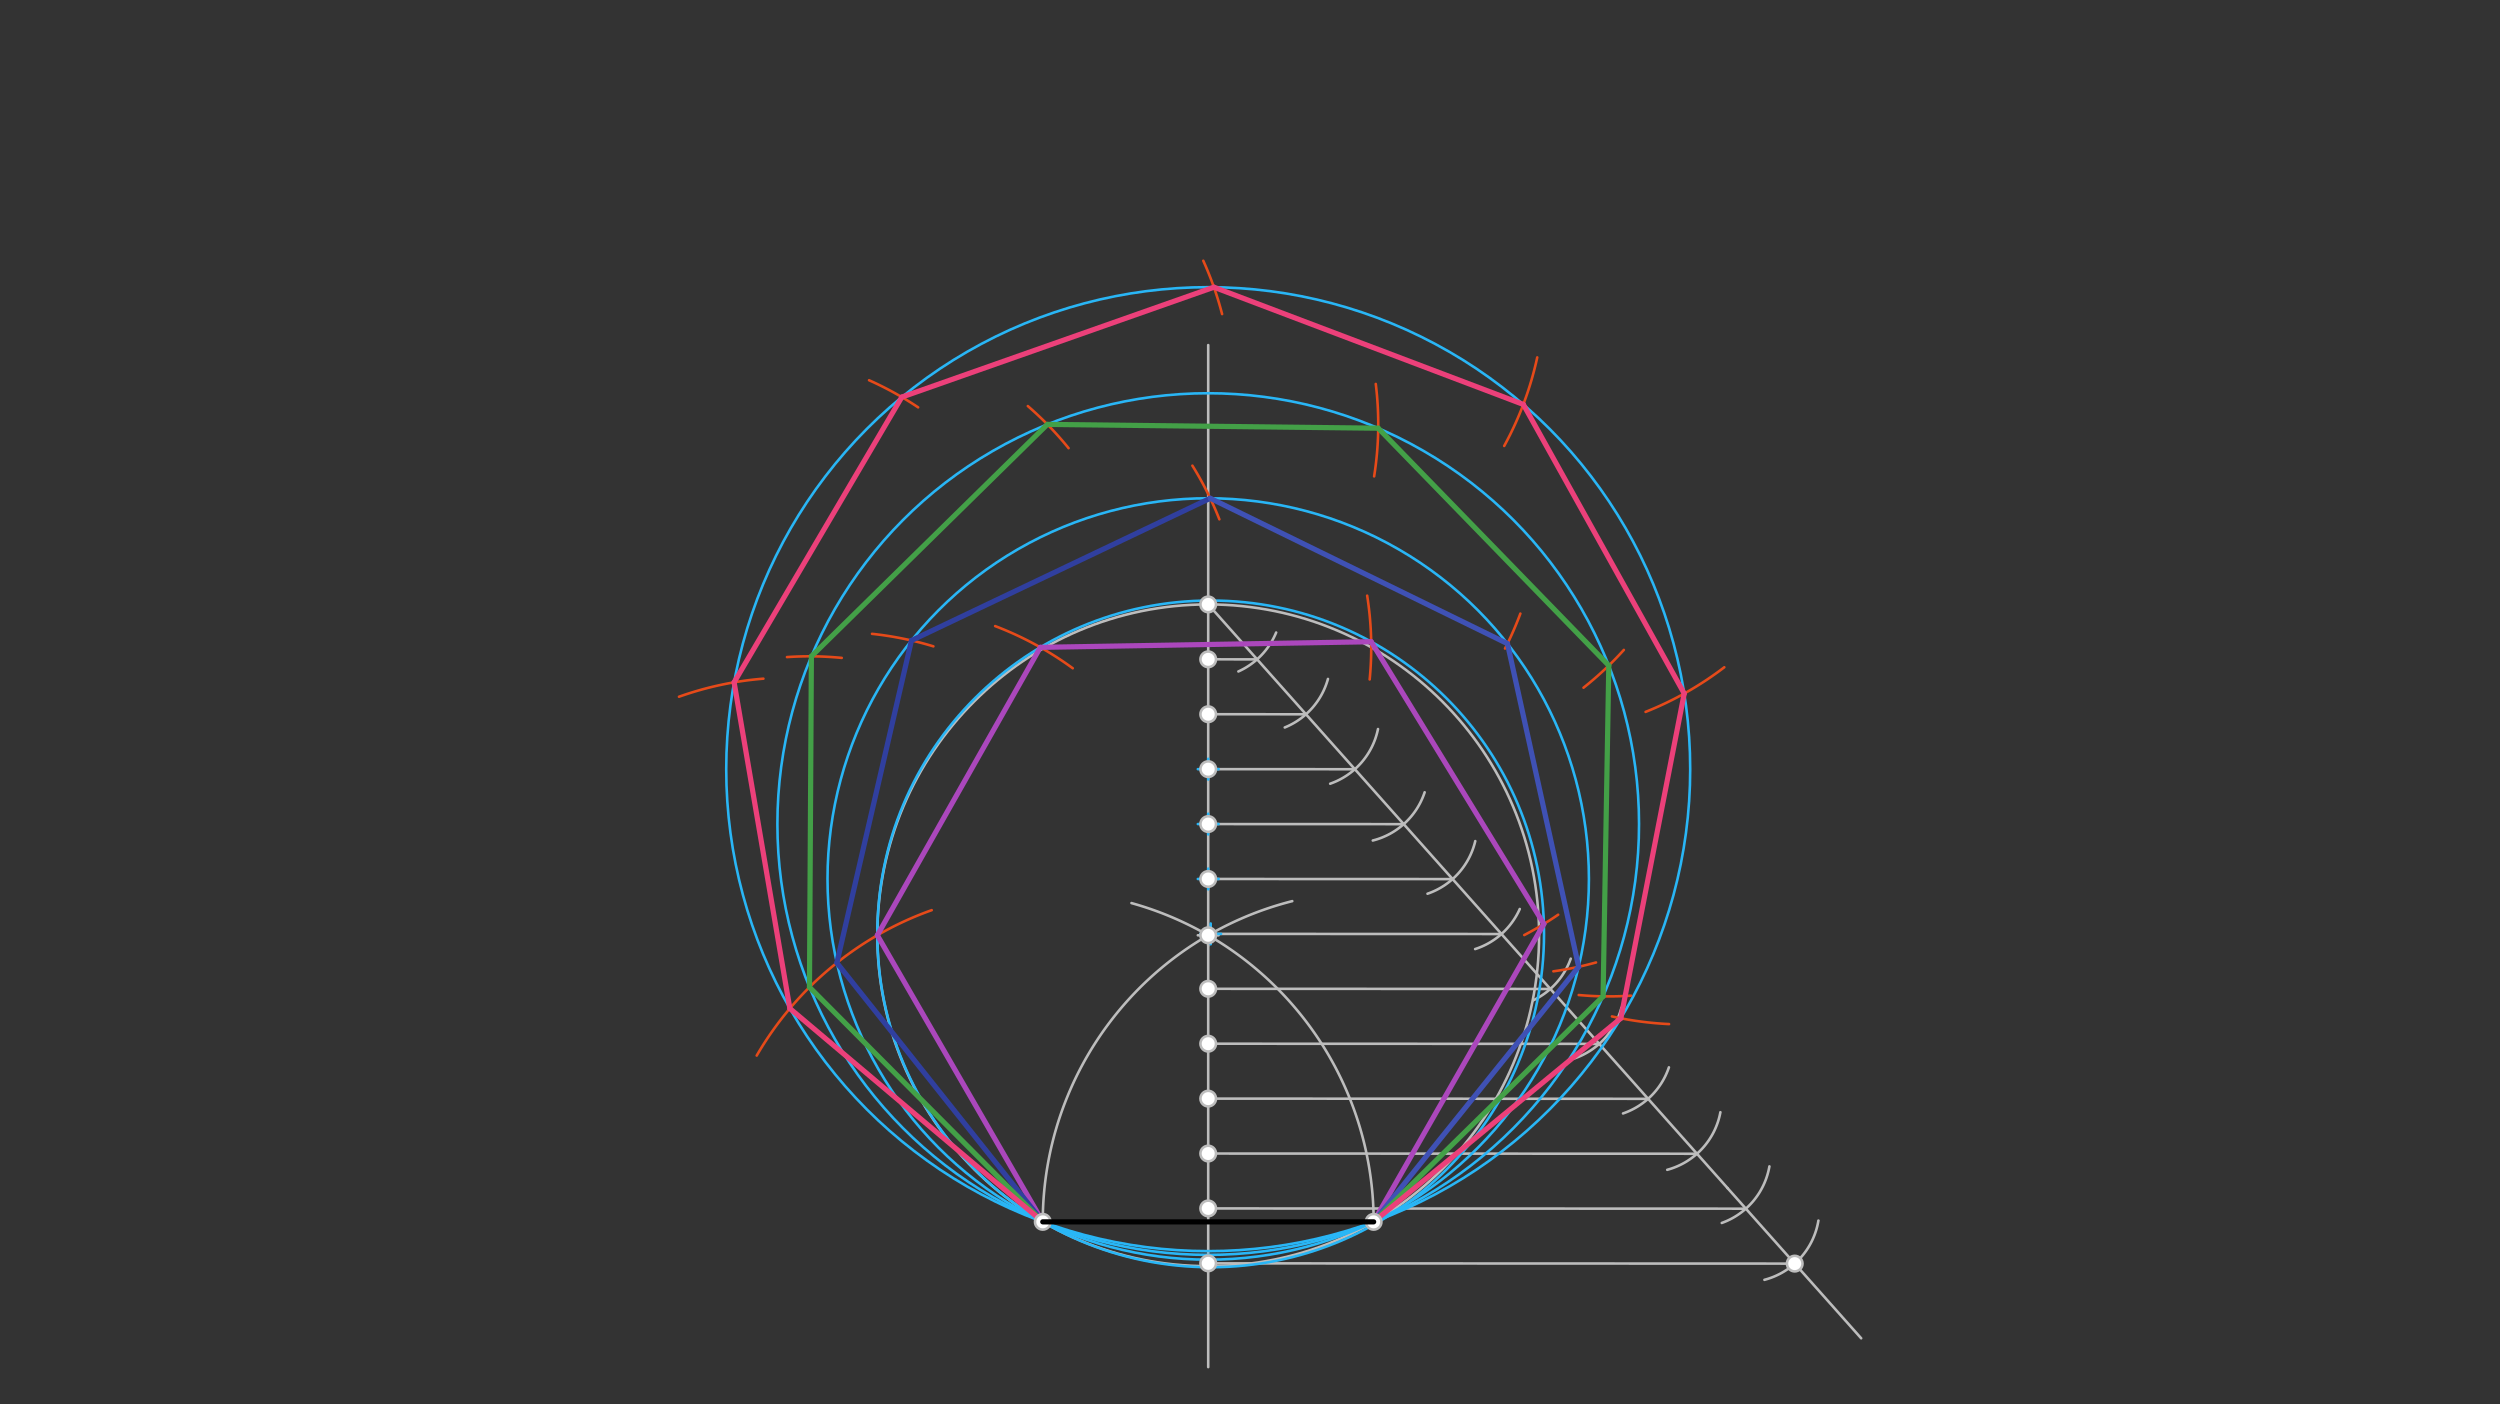 <svg xmlns="http://www.w3.org/2000/svg" class="svg--816" height="100%" preserveAspectRatio="xMidYMid meet" viewBox="0 0 963.78 541.417" width="100%"><rect x="0" y="0" width="963.78" height="541.417" fill="#333333" stroke="none"/><defs><marker id="marker-arrow" markerHeight="16" markerUnits="userSpaceOnUse" markerWidth="24" orient="auto-start-reverse" refX="24" refY="4" viewBox="0 0 24 8"><path d="M 0 0 L 24 4 L 0 8 z" stroke="inherit"></path></marker></defs><g class="aux-layer--949"><g class="element--733"><line stroke="#BDBDBD" stroke-dasharray="none" stroke-linecap="round" stroke-width="1" x1="465.78" x2="465.78" y1="471.037" y2="133.037"></line></g><g class="element--733"><path d="M 529.559 471.037 A 127.559 127.559 0 0 0 436.206 348.15" fill="none" stroke="#BDBDBD" stroke-dasharray="none" stroke-linecap="round" stroke-width="1"></path></g><g class="element--733"><path d="M 402 471.037 A 127.559 127.559 0 0 1 498.178 347.399" fill="none" stroke="#BDBDBD" stroke-dasharray="none" stroke-linecap="round" stroke-width="1"></path></g><g class="element--733"><g class="center--a87"><line x1="461.78" y1="360.568" x2="469.78" y2="360.568" stroke="#BDBDBD" stroke-width="1" stroke-linecap="round"></line><line x1="465.78" y1="356.568" x2="465.78" y2="364.568" stroke="#BDBDBD" stroke-width="1" stroke-linecap="round"></line><circle class="hit--87b" cx="465.78" cy="360.568" r="4" stroke="none" fill="transparent"></circle></g><circle cx="465.78" cy="360.568" fill="none" r="127.559" stroke="#BDBDBD" stroke-dasharray="none" stroke-width="1"></circle></g><g class="element--733"><line stroke="#BDBDBD" stroke-dasharray="none" stroke-linecap="round" stroke-width="1" x1="465.78" x2="666" y1="233.009" y2="458.037"></line></g><g class="element--733"><path d="M 491.97 243.853 A 28.346 28.346 0 0 1 477.416 258.857" fill="none" stroke="#BDBDBD" stroke-dasharray="none" stroke-linecap="round" stroke-width="1"></path></g><g class="element--733"><path d="M 511.942 261.745 A 28.346 28.346 0 0 1 495.292 280.448" fill="none" stroke="#BDBDBD" stroke-dasharray="none" stroke-linecap="round" stroke-width="1"></path></g><g class="element--733"><path d="M 531.233 281.06 A 28.346 28.346 0 0 1 512.8 302.129" fill="none" stroke="#BDBDBD" stroke-dasharray="none" stroke-linecap="round" stroke-width="1"></path></g><g class="element--733"><path d="M 549.22 305.441 A 28.346 28.346 0 0 1 529.234 324.028" fill="none" stroke="#BDBDBD" stroke-dasharray="none" stroke-linecap="round" stroke-width="1"></path></g><g class="element--733"><path d="M 568.731 324.262 A 28.346 28.346 0 0 1 550.327 344.538" fill="none" stroke="#BDBDBD" stroke-dasharray="none" stroke-linecap="round" stroke-width="1"></path></g><g class="element--733"><path d="M 585.885 350.432 A 28.346 28.346 0 0 1 568.691 365.874" fill="none" stroke="#BDBDBD" stroke-dasharray="none" stroke-linecap="round" stroke-width="1"></path></g><g class="element--733"><path d="M 605.538 369.585 A 28.346 28.346 0 0 1 591.07 385.643" fill="none" stroke="#BDBDBD" stroke-dasharray="none" stroke-linecap="round" stroke-width="1"></path></g><g class="element--733"><path d="M 625.087 388.478 A 28.346 28.346 0 0 1 606.906 408.052" fill="none" stroke="#BDBDBD" stroke-dasharray="none" stroke-linecap="round" stroke-width="1"></path></g><g class="element--733"><path d="M 643.382 411.481 A 28.346 28.346 0 0 1 625.702 429.246" fill="none" stroke="#BDBDBD" stroke-dasharray="none" stroke-linecap="round" stroke-width="1"></path></g><g class="element--733"><path d="M 663.233 428.781 A 28.346 28.346 0 0 1 642.746 450.973" fill="none" stroke="#BDBDBD" stroke-dasharray="none" stroke-linecap="round" stroke-width="1"></path></g><g class="element--733"><path d="M 682.129 449.662 A 28.346 28.346 0 0 1 663.774 471.465" fill="none" stroke="#BDBDBD" stroke-dasharray="none" stroke-linecap="round" stroke-width="1"></path></g><g class="element--733"><line stroke="#BDBDBD" stroke-dasharray="none" stroke-linecap="round" stroke-width="1" x1="666" x2="717.506" y1="458.037" y2="515.926"></line></g><g class="element--733"><path d="M 701.019 470.56 A 28.346 28.346 0 0 1 680.216 493.384" fill="none" stroke="#BDBDBD" stroke-dasharray="none" stroke-linecap="round" stroke-width="1"></path></g><g class="element--733"><line stroke="#BDBDBD" stroke-dasharray="none" stroke-linecap="round" stroke-width="1" x1="465.78" x2="465.78" y1="471.037" y2="527.037"></line></g><g class="element--733"><line stroke="#BDBDBD" stroke-dasharray="none" stroke-linecap="round" stroke-width="1" x1="691.891" x2="465.78" y1="487.136" y2="487.037"></line></g><g class="element--733"><line stroke="#BDBDBD" stroke-dasharray="none" stroke-linecap="round" stroke-width="1" x1="673.048" x2="465.782" y1="465.959" y2="465.868"></line></g><g class="element--733"><line stroke="#BDBDBD" stroke-dasharray="none" stroke-linecap="round" stroke-width="1" x1="654.206" x2="465.78" y1="444.782" y2="444.699"></line></g><g class="element--733"><line stroke="#BDBDBD" stroke-dasharray="none" stroke-linecap="round" stroke-width="1" x1="635.363" x2="465.78" y1="423.605" y2="423.53"></line></g><g class="element--733"><line stroke="#BDBDBD" stroke-dasharray="none" stroke-linecap="round" stroke-width="1" x1="616.52" x2="465.78" y1="402.427" y2="402.361"></line></g><g class="element--733"><line stroke="#BDBDBD" stroke-dasharray="none" stroke-linecap="round" stroke-width="1" x1="597.678" x2="465.78" y1="381.25" y2="381.192"></line></g><g class="element--733"><line stroke="#BDBDBD" stroke-dasharray="none" stroke-linecap="round" stroke-width="1" x1="578.835" x2="465.78" y1="360.073" y2="360.023"></line></g><g class="element--733"><line stroke="#BDBDBD" stroke-dasharray="none" stroke-linecap="round" stroke-width="1" x1="559.993" x2="465.78" y1="338.895" y2="338.854"></line></g><g class="element--733"><line stroke="#BDBDBD" stroke-dasharray="none" stroke-linecap="round" stroke-width="1" x1="541.15" x2="465.78" y1="317.718" y2="317.685"></line></g><g class="element--733"><line stroke="#BDBDBD" stroke-dasharray="none" stroke-linecap="round" stroke-width="1" x1="522.307" x2="465.782" y1="296.541" y2="296.516"></line></g><g class="element--733"><line stroke="#BDBDBD" stroke-dasharray="none" stroke-linecap="round" stroke-width="1" x1="503.465" x2="465.78" y1="275.364" y2="275.347"></line></g><g class="element--733"><line stroke="#BDBDBD" stroke-dasharray="none" stroke-linecap="round" stroke-width="1" x1="484.622" x2="465.78" y1="254.186" y2="254.178"></line></g><g class="element--733"><g class="center--a87"><line x1="462.732" y1="360.024" x2="470.732" y2="360.024" stroke="#29B6F6" stroke-width="1" stroke-linecap="round"></line><line x1="466.732" y1="356.024" x2="466.732" y2="364.024" stroke="#29B6F6" stroke-width="1" stroke-linecap="round"></line><circle class="hit--87b" cx="466.732" cy="360.024" r="4" stroke="none" fill="transparent"></circle></g><circle cx="466.732" cy="360.024" fill="none" r="128.508" stroke="#29B6F6" stroke-dasharray="none" stroke-width="1"></circle></g><g class="element--733"><g class="center--a87"><line x1="461.78" y1="338.854" x2="469.78" y2="338.854" stroke="#29B6F6" stroke-width="1" stroke-linecap="round"></line><line x1="465.78" y1="334.854" x2="465.78" y2="342.854" stroke="#29B6F6" stroke-width="1" stroke-linecap="round"></line><circle class="hit--87b" cx="465.78" cy="338.854" r="4" stroke="none" fill="transparent"></circle></g><circle cx="465.78" cy="338.854" fill="none" r="146.766" stroke="#29B6F6" stroke-dasharray="none" stroke-width="1"></circle></g><g class="element--733"><g class="center--a87"><line x1="461.78" y1="317.685" x2="469.78" y2="317.685" stroke="#29B6F6" stroke-width="1" stroke-linecap="round"></line><line x1="465.78" y1="313.685" x2="465.78" y2="321.685" stroke="#29B6F6" stroke-width="1" stroke-linecap="round"></line><circle class="hit--87b" cx="465.78" cy="317.685" r="4" stroke="none" fill="transparent"></circle></g><circle cx="465.78" cy="317.685" fill="none" r="166.087" stroke="#29B6F6" stroke-dasharray="none" stroke-width="1"></circle></g><g class="element--733"><g class="center--a87"><line x1="461.782" y1="296.516" x2="469.782" y2="296.516" stroke="#29B6F6" stroke-width="1" stroke-linecap="round"></line><line x1="465.782" y1="292.516" x2="465.782" y2="300.516" stroke="#29B6F6" stroke-width="1" stroke-linecap="round"></line><circle class="hit--87b" cx="465.782" cy="296.516" r="4" stroke="none" fill="transparent"></circle></g><circle cx="465.782" cy="296.516" fill="none" r="185.811" stroke="#29B6F6" stroke-dasharray="none" stroke-width="1"></circle></g><g class="element--733"><path d="M 291.722 406.927 A 127.559 127.559 0 0 1 359.179 350.88" fill="none" stroke="#E64A19" stroke-dasharray="none" stroke-linecap="round" stroke-width="1"></path></g><g class="element--733"><path d="M 383.648 241.368 A 127.559 127.559 0 0 1 413.548 257.62" fill="none" stroke="#E64A19" stroke-dasharray="none" stroke-linecap="round" stroke-width="1"></path></g><g class="element--733"><path d="M 527.06 229.637 A 127.559 127.559 0 0 1 528.024 261.927" fill="none" stroke="#E64A19" stroke-dasharray="none" stroke-linecap="round" stroke-width="1"></path></g><g class="element--733"><path d="M 600.682 352.638 A 127.559 127.559 0 0 1 587.632 360.474" fill="none" stroke="#E64A19" stroke-dasharray="none" stroke-linecap="round" stroke-width="1"></path></g><g class="element--733"><path d="M 359.824 249.175 A 127.559 127.559 0 0 0 336.186 244.352" fill="none" stroke="#E64A19" stroke-dasharray="none" stroke-linecap="round" stroke-width="1"></path></g><g class="element--733"><path d="M 459.685 179.522 A 127.559 127.559 0 0 1 470.077 200.195" fill="none" stroke="#E64A19" stroke-dasharray="none" stroke-linecap="round" stroke-width="1"></path></g><g class="element--733"><path d="M 324.492 253.628 A 127.559 127.559 0 0 0 303.4 253.316" fill="none" stroke="#E64A19" stroke-dasharray="none" stroke-linecap="round" stroke-width="1"></path></g><g class="element--733"><path d="M 396.251 156.551 A 127.559 127.559 0 0 1 411.945 172.767" fill="none" stroke="#E64A19" stroke-dasharray="none" stroke-linecap="round" stroke-width="1"></path></g><g class="element--733"><path d="M 530.374 148.022 A 127.559 127.559 0 0 1 529.746 183.647" fill="none" stroke="#E64A19" stroke-dasharray="none" stroke-linecap="round" stroke-width="1"></path></g><g class="element--733"><path d="M 626.006 250.555 A 127.559 127.559 0 0 1 610.469 265.113" fill="none" stroke="#E64A19" stroke-dasharray="none" stroke-linecap="round" stroke-width="1"></path></g><g class="element--733"><path d="M 608.62 383.597 A 127.559 127.559 0 0 0 628.766 383.837" fill="none" stroke="#E64A19" stroke-dasharray="none" stroke-linecap="round" stroke-width="1"></path></g><g class="element--733"><path d="M 261.768 268.599 A 127.559 127.559 0 0 1 294.294 261.637" fill="none" stroke="#E64A19" stroke-dasharray="none" stroke-linecap="round" stroke-width="1"></path></g><g class="element--733"><path d="M 335.04 146.587 A 127.559 127.559 0 0 1 353.945 157.036" fill="none" stroke="#E64A19" stroke-dasharray="none" stroke-linecap="round" stroke-width="1"></path></g><g class="element--733"><path d="M 463.885 100.533 A 127.559 127.559 0 0 1 471.131 121.071" fill="none" stroke="#E64A19" stroke-dasharray="none" stroke-linecap="round" stroke-width="1"></path></g><g class="element--733"><path d="M 592.624 137.794 A 127.559 127.559 0 0 1 579.894 171.912" fill="none" stroke="#E64A19" stroke-dasharray="none" stroke-linecap="round" stroke-width="1"></path></g><g class="element--733"><path d="M 664.734 257.245 A 127.559 127.559 0 0 1 634.399 274.44" fill="none" stroke="#E64A19" stroke-dasharray="none" stroke-linecap="round" stroke-width="1"></path></g><g class="element--733"><path d="M 643.432 394.793 A 127.559 127.559 0 0 1 621.432 391.848" fill="none" stroke="#E64A19" stroke-dasharray="none" stroke-linecap="round" stroke-width="1"></path></g><g class="element--733"><line stroke="#AB47BC" stroke-dasharray="none" stroke-linecap="round" stroke-width="2" x1="402" x2="338.225" y1="471.037" y2="360.565"></line></g><g class="element--733"><line stroke="#AB47BC" stroke-dasharray="none" stroke-linecap="round" stroke-width="2" x1="338.225" x2="401.066" y1="360.565" y2="249.56"></line></g><g class="element--733"><line stroke="#AB47BC" stroke-dasharray="none" stroke-linecap="round" stroke-width="2" x1="401.066" x2="528.607" y1="249.56" y2="247.393"></line></g><g class="element--733"><line stroke="#AB47BC" stroke-dasharray="none" stroke-linecap="round" stroke-width="2" x1="528.607" x2="595.183" y1="247.393" y2="356.2"></line></g><g class="element--733"><line stroke="#AB47BC" stroke-dasharray="none" stroke-linecap="round" stroke-width="2" x1="595.183" x2="529.524" y1="356.2" y2="471.052"></line></g><g class="element--733"><line stroke="#303F9F" stroke-dasharray="none" stroke-linecap="round" stroke-width="2" x1="402" x2="322.619" y1="471.037" y2="371.187"></line></g><g class="element--733"><line stroke="#303F9F" stroke-dasharray="none" stroke-linecap="round" stroke-width="2" x1="322.619" x2="351.381" y1="371.187" y2="246.913"></line></g><g class="element--733"><line stroke="#303F9F" stroke-dasharray="none" stroke-linecap="round" stroke-width="2" x1="351.381" x2="466.558" y1="246.913" y2="192.09"></line></g><g class="element--733"><path d="M 586.116 236.555 A 127.559 127.559 0 0 1 580.208 250.012" fill="none" stroke="#E64A19" stroke-dasharray="none" stroke-linecap="round" stroke-width="1"></path></g><g class="element--733"><path d="M 615.27 371.042 A 127.559 127.559 0 0 1 598.851 374.456" fill="none" stroke="#E64A19" stroke-dasharray="none" stroke-linecap="round" stroke-width="1"></path></g><g class="element--733"><line stroke="#3F51B5" stroke-dasharray="none" stroke-linecap="round" stroke-width="2" x1="466.558" x2="581.147" y1="192.09" y2="248.132"></line></g><g class="element--733"><line stroke="#3F51B5" stroke-dasharray="none" stroke-linecap="round" stroke-width="2" x1="581.147" x2="608.589" y1="248.132" y2="372.704"></line></g><g class="element--733"><line stroke="#3F51B5" stroke-dasharray="none" stroke-linecap="round" stroke-width="2" x1="608.589" x2="529.524" y1="372.704" y2="471.052"></line></g><g class="element--733"><line stroke="#43A047" stroke-dasharray="none" stroke-linecap="round" stroke-width="2" x1="402" x2="312.062" y1="471.037" y2="380.58"></line></g><g class="element--733"><line stroke="#43A047" stroke-dasharray="none" stroke-linecap="round" stroke-width="2" x1="312.062" x2="312.797" y1="380.58" y2="253.023"></line></g><g class="element--733"><line stroke="#43A047" stroke-dasharray="none" stroke-linecap="round" stroke-width="2" x1="312.797" x2="403.771" y1="253.023" y2="163.608"></line></g><g class="element--733"><line stroke="#43A047" stroke-dasharray="none" stroke-linecap="round" stroke-width="2" x1="403.771" x2="531.322" y1="163.608" y2="165.078"></line></g><g class="element--733"><line stroke="#43A047" stroke-dasharray="none" stroke-linecap="round" stroke-width="2" x1="531.322" x2="620.211" y1="165.078" y2="256.566"></line></g><g class="element--733"><line stroke="#43A047" stroke-dasharray="none" stroke-linecap="round" stroke-width="2" x1="620.211" x2="618.007" y1="256.566" y2="384.106"></line></g><g class="element--733"><line stroke="#43A047" stroke-dasharray="none" stroke-linecap="round" stroke-width="2" x1="618.007" x2="529.524" y1="384.106" y2="471.052"></line></g><g class="element--733"><line stroke="#EC407A" stroke-dasharray="none" stroke-linecap="round" stroke-width="2" x1="402" x2="304.5" y1="471.037" y2="388.787"></line></g><g class="element--733"><line stroke="#EC407A" stroke-dasharray="none" stroke-linecap="round" stroke-width="2" x1="304.5" x2="283.009" y1="388.787" y2="263.052"></line></g><g class="element--733"><line stroke="#EC407A" stroke-dasharray="none" stroke-linecap="round" stroke-width="2" x1="283.009" x2="347.655" y1="263.052" y2="153.087"></line></g><g class="element--733"><line stroke="#EC407A" stroke-dasharray="none" stroke-linecap="round" stroke-width="2" x1="347.655" x2="467.972" y1="153.087" y2="110.718"></line></g><g class="element--733"><line stroke="#EC407A" stroke-dasharray="none" stroke-linecap="round" stroke-width="2" x1="467.972" x2="587.257" y1="110.718" y2="155.911"></line></g><g class="element--733"><line stroke="#EC407A" stroke-dasharray="none" stroke-linecap="round" stroke-width="2" x1="587.257" x2="649.293" y1="155.911" y2="267.369"></line></g><g class="element--733"><line stroke="#EC407A" stroke-dasharray="none" stroke-linecap="round" stroke-width="2" x1="649.293" x2="624.844" y1="267.369" y2="392.563"></line></g><g class="element--733"><line stroke="#EC407A" stroke-dasharray="none" stroke-linecap="round" stroke-width="2" x1="624.844" x2="529.524" y1="392.563" y2="471.052"></line></g><g class="element--733"><circle cx="465.78" cy="360.568" r="3" stroke="#BDBDBD" stroke-width="1" fill="#ffffff"></circle>}</g><g class="element--733"><circle cx="465.78" cy="233.009" r="3" stroke="#BDBDBD" stroke-width="1" fill="#ffffff"></circle>}</g><g class="element--733"><circle cx="691.891" cy="487.136" r="3" stroke="#BDBDBD" stroke-width="1" fill="#ffffff"></circle>}</g><g class="element--733"><circle cx="465.78" cy="487.037" r="3" stroke="#BDBDBD" stroke-width="1" fill="#ffffff"></circle>}</g><g class="element--733"><circle cx="465.78" cy="254.178" r="3" stroke="#BDBDBD" stroke-width="1" fill="#ffffff"></circle>}</g><g class="element--733"><circle cx="465.78" cy="275.347" r="3" stroke="#BDBDBD" stroke-width="1" fill="#ffffff"></circle>}</g><g class="element--733"><circle cx="465.782" cy="296.516" r="3" stroke="#BDBDBD" stroke-width="1" fill="#ffffff"></circle>}</g><g class="element--733"><circle cx="465.78" cy="317.685" r="3" stroke="#BDBDBD" stroke-width="1" fill="#ffffff"></circle>}</g><g class="element--733"><circle cx="465.78" cy="338.854" r="3" stroke="#BDBDBD" stroke-width="1" fill="#ffffff"></circle>}</g><g class="element--733"><circle cx="465.78" cy="381.192" r="3" stroke="#BDBDBD" stroke-width="1" fill="#ffffff"></circle>}</g><g class="element--733"><circle cx="465.78" cy="402.361" r="3" stroke="#BDBDBD" stroke-width="1" fill="#ffffff"></circle>}</g><g class="element--733"><circle cx="465.78" cy="423.53" r="3" stroke="#BDBDBD" stroke-width="1" fill="#ffffff"></circle>}</g><g class="element--733"><circle cx="465.78" cy="444.699" r="3" stroke="#BDBDBD" stroke-width="1" fill="#ffffff"></circle>}</g><g class="element--733"><circle cx="465.782" cy="465.868" r="3" stroke="#BDBDBD" stroke-width="1" fill="#ffffff"></circle>}</g><g class="element--733"><circle cx="402" cy="471.037" r="3" stroke="#BDBDBD" stroke-width="1" fill="#ffffff"></circle>}</g><g class="element--733"><circle cx="529.559" cy="471.037" r="3" stroke="#BDBDBD" stroke-width="1" fill="#ffffff"></circle>}</g></g><g class="main-layer--75a"><g class="element--733"><line stroke="#000000" stroke-dasharray="none" stroke-linecap="round" stroke-width="2" x1="402" x2="529.559" y1="471.037" y2="471.037"></line></g></g><g class="snaps-layer--ac6"></g><g class="temp-layer--52d"></g></svg>